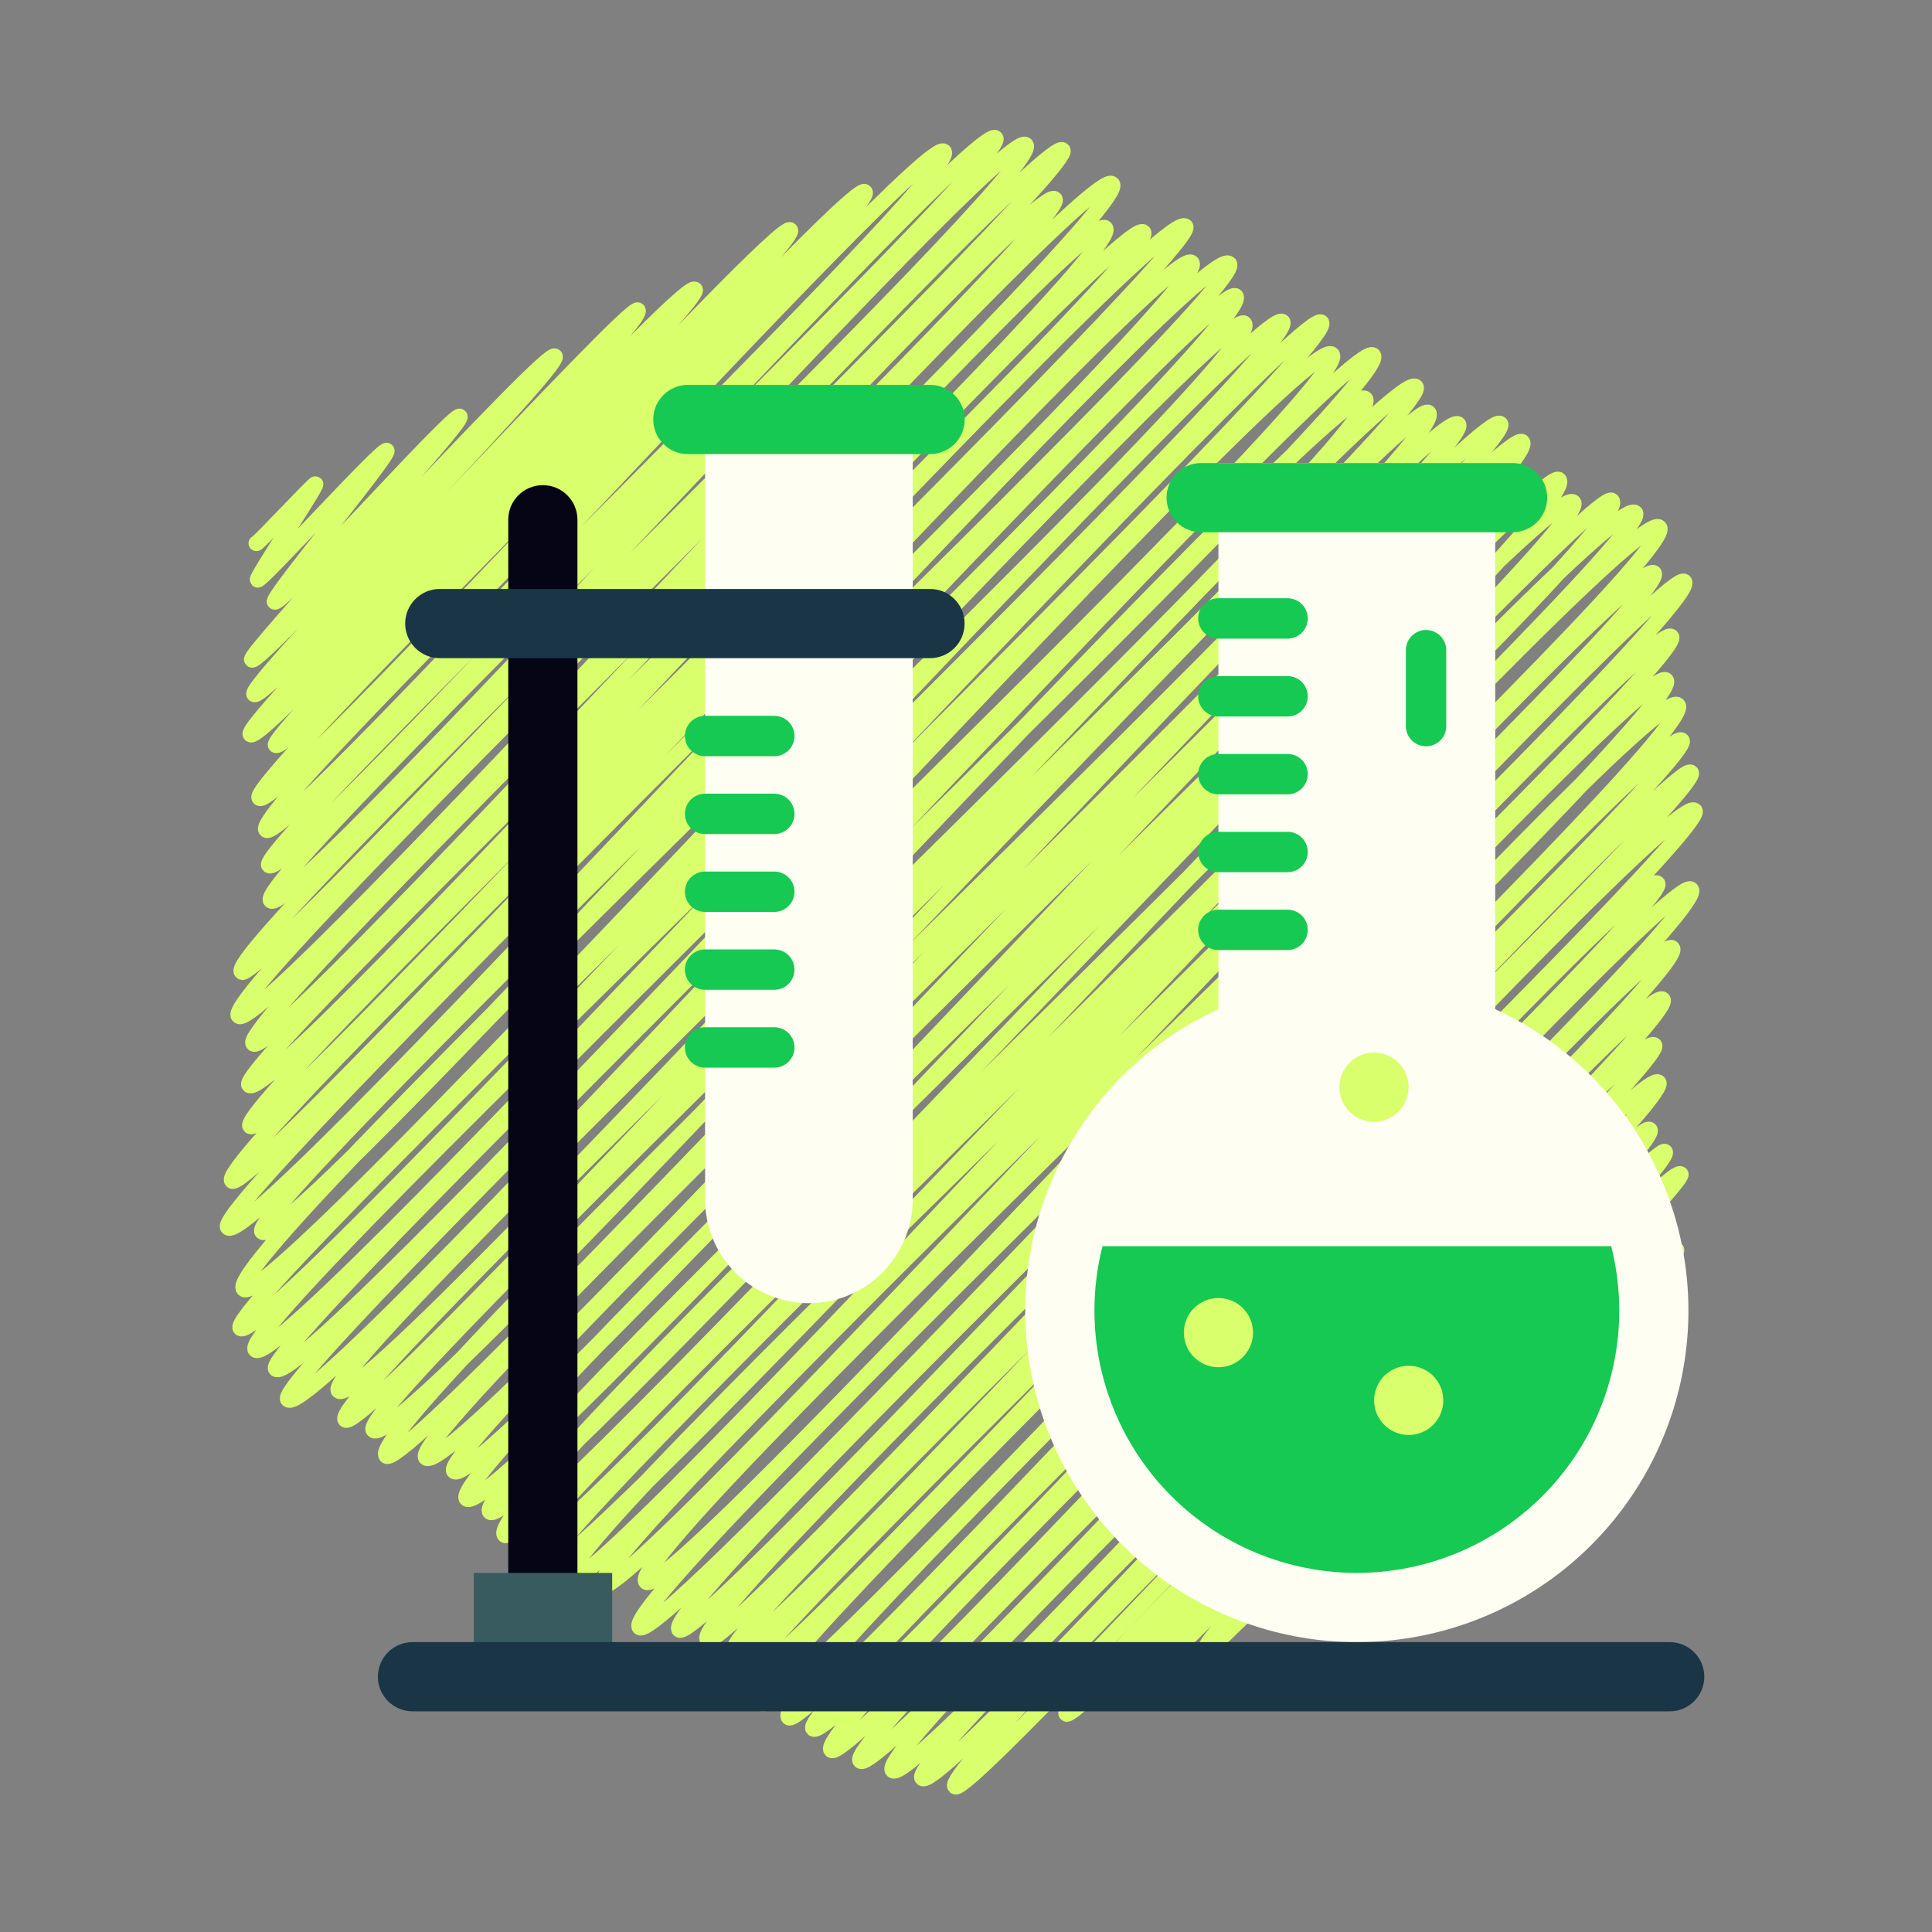<?xml version="1.0" encoding="UTF-8"?> <svg xmlns="http://www.w3.org/2000/svg" width="252" height="252" viewBox="0 0 252 252" fill="none"><rect x="0" y="0" width="252" height="252" fill="#808080" stroke="none"/> <g clip-path="url(#clip0_2058_17856)"> <path d="M33.438 70.866C33.584 71.015 41.01 62.993 41.155 63.142C41.391 63.384 33.355 75.366 33.607 75.625C33.956 75.982 49.971 58.296 50.439 58.777C50.944 59.294 35.328 77.99 35.82 78.495C36.535 79.229 59.314 53.656 59.966 54.325C60.723 55.101 32.236 85.428 32.844 86.051C33.787 87.019 71.316 45.396 72.375 46.482C73.508 47.644 32.077 89.454 33.151 90.556C34.498 91.938 82.171 39.422 83.191 40.468C84.68 41.996 31.346 94.431 32.677 95.797C34.261 97.422 89.056 36.137 90.648 37.771C91.995 39.152 34.807 96.006 35.959 97.187C37.656 98.928 101.523 28.427 103.069 30.012C104.703 31.688 32.051 102.258 33.831 104.084C36 106.31 111 23.182 112.805 25.034C114.838 27.12 32.333 105.806 34.714 108.249C37.104 110.7 120.628 17.215 123.114 19.764C125.771 22.49 33.123 110.86 35.082 112.87C37.587 115.439 127.312 15.404 129.851 18.01C132.201 20.421 32.752 114.832 35.321 117.469C38.072 120.291 130.962 15.993 133.795 18.9C136.853 22.037 28.805 123.987 31.52 126.772C33.617 128.923 136.101 17.016 138.604 19.585C140.894 21.934 28.153 129.469 31.127 132.52C34.072 135.541 134.813 23.125 137.58 25.964C140.001 28.449 30.413 133.435 33.04 136.131C35.794 138.956 141.898 20.751 145.064 23.999C148.288 27.306 30.081 139.055 32.492 141.528C35.663 144.782 141.131 26.626 144.169 29.743C147.479 33.139 30.105 144.299 32.638 146.899C35.058 149.381 146.224 27.305 149.134 30.291C151.879 33.106 27.382 151.068 30.26 154.02C32.813 156.64 151.237 26.063 154.623 29.537C157.187 32.168 26.876 157.175 29.73 160.103C33.224 163.687 152.012 30.755 155.44 34.272C158.679 37.594 31.451 157.852 34.193 160.665C37.786 164.351 156.586 30.567 160.329 34.407C163.5 37.661 27.919 164.159 31.797 168.138C35.419 171.854 158.209 35.59 161.177 38.634C164.685 42.234 28.557 170.365 31.363 173.243C34.514 176.476 159.348 39.175 162.288 42.192C166.146 46.149 30.025 172.671 33.325 176.057C36.966 179.792 164.185 38.803 167.277 41.975C170.31 45.087 33.276 175.777 35.984 178.555C39.68 182.347 169.465 39.102 172.348 42.059C175.302 45.09 34.745 179.647 37.56 182.536C41.317 186.39 169.849 42.256 173.728 46.236C177.519 50.125 40.964 178.109 44.176 181.404C47.864 185.188 175.763 42.925 179.101 46.349C182.669 50.01 41.989 182.041 45.046 185.178C47.887 188.092 174.42 48.27 178.075 52.02C181.869 55.912 45.671 183.414 48.713 186.535C52.609 190.532 181.053 46.746 184.665 50.452C187.75 53.617 46.465 185.865 50.392 189.893C53.413 192.993 183.388 50.821 186.323 53.831C190.185 57.794 52.105 186.584 55.56 190.129C59.506 194.177 186.755 51.795 190.214 55.345C193.257 58.466 56.1 188.684 59.224 191.89C62.932 195.694 192.487 51.992 195.697 55.286C198.583 58.246 57.287 191.812 60.857 195.475C64.774 199.493 195.423 54.438 198.552 57.648C202.204 61.394 60.283 193.485 63.91 197.206C67.333 200.717 196.321 59.179 199.029 61.957C201.785 64.784 61.811 196.094 65.829 200.217C68.749 203.212 200.466 59.637 203.334 62.579C207.322 66.67 65.67 199.651 68.415 202.467C71.892 206.034 201.383 61.586 205.224 65.526C208.594 68.983 68.081 201.487 71.091 204.575C74.326 207.894 207.506 62.502 210.233 65.299C214.239 69.409 70.159 201.974 74.206 206.126C77.527 209.533 209.353 62.86 213.295 66.903C216.473 70.165 75.151 203.23 78.593 206.762C81.819 210.071 212.496 64.766 216.425 68.797C220.104 72.571 80.261 202.205 84.281 206.329C87.7 209.837 212.566 71.509 215.729 74.754C218.764 77.868 79.884 208.627 83.422 212.257C86.589 215.506 216.91 73.022 219.682 75.867C222.941 79.21 85.176 209.06 88.597 212.57C91.417 215.464 214.954 79.927 217.995 83.048C220.753 85.878 88.897 210.382 92.286 213.859C94.876 216.515 214.144 85.488 217.299 88.726C220.645 92.158 93.287 212.497 95.832 215.108C99.042 218.401 215.144 88.176 218.847 91.975C222.455 95.676 94.539 216.158 97.188 218.876C100.122 221.886 216.45 93.586 219.368 96.579C221.865 99.141 95.812 218.509 99.329 222.117C102.557 225.429 218.02 98.154 220.565 100.765C222.963 103.226 99.299 220.336 102.883 224.013C105.435 226.631 217.766 102.358 221.052 105.73C223.636 108.381 103.542 222.892 106.06 225.476C108.905 228.394 213.236 112.195 216.197 115.233C218.48 117.576 105.37 225.138 108.422 228.269C111.114 231.03 217.694 113.054 220.574 116.008C223.732 119.248 109.377 226.768 112.213 229.678C115.055 232.594 215.348 120.826 218.119 123.669C220.989 126.614 113.383 227.792 116.427 230.916C119.38 233.945 214.171 127.581 216.882 130.363C219.442 132.989 117.759 229.336 120.288 231.93C122.997 234.71 212.9 133.374 215.788 136.337C217.882 138.485 122.167 230.545 124.582 233.023C126.548 235.041 213.6 138.387 216.33 141.187C218.575 143.491 137.367 221.771 139.083 223.531C140.77 225.261 213.171 145.291 215.184 147.356C217.183 149.407 146.584 217.096 148.449 219.009C150.333 220.942 215.713 148.734 217.167 150.226C218.877 151.981 155.579 213.482 157.245 215.191C158.443 216.42 217.467 151.356 219.221 153.155C220.253 154.214 168.623 206.058 169.819 207.285C170.862 208.355 214.64 160.432 215.622 161.439C216.503 162.344 176.438 203.26 177.431 204.279C178.343 205.214 217.542 161.871 218.656 163.015C219.458 163.837 191.323 193.847 192.158 194.704C192.908 195.473 213.91 171.663 214.536 172.305C214.892 172.671 201.645 189.964 202.029 190.358C202.329 190.665 216.278 175.305 216.668 175.705" stroke="#D9FF6C" stroke-width="2.043" stroke-linecap="round" stroke-linejoin="round"></path> <path d="M66.292 212.868C66.292 215.361 68.313 217.382 70.805 217.382C73.298 217.382 75.319 215.361 75.319 212.868V67.795C75.319 65.302 73.298 63.281 70.805 63.281C68.313 63.281 66.292 65.302 66.292 67.795V212.868Z" fill="#050515"></path> <path d="M61.796 217.382H79.849V205.162H61.796V217.382Z" fill="#385B60"></path> <path d="M158.924 131.632V60.398H195.031V131.632C203.996 135.75 211.285 142.81 215.687 151.64C220.089 160.47 221.339 170.539 219.232 180.178C217.124 189.816 211.784 198.444 204.099 204.631C196.413 210.818 186.843 214.191 176.977 214.191C167.111 214.191 157.541 210.818 149.855 204.631C142.17 198.444 136.83 189.816 134.722 180.178C132.615 170.539 133.866 160.47 138.267 151.64C142.669 142.81 149.958 135.75 158.924 131.632Z" fill="#FFFEF2"></path> <path d="M186.008 97.342C186.706 97.342 187.375 97.064 187.869 96.571C188.363 96.077 188.64 95.407 188.64 94.709V84.805C188.64 84.107 188.363 83.437 187.869 82.944C187.375 82.45 186.706 82.172 186.008 82.172C185.309 82.172 184.64 82.45 184.146 82.944C183.652 83.437 183.375 84.107 183.375 84.805V94.709C183.375 95.407 183.653 96.077 184.146 96.57C184.64 97.064 185.309 97.341 186.008 97.342Z" fill="#15C952"></path> <path d="M142.754 170.936C142.754 180.013 146.36 188.719 152.779 195.138C159.197 201.556 167.903 205.162 176.98 205.162C186.058 205.162 194.763 201.556 201.182 195.138C207.601 188.719 211.207 180.013 211.207 170.936C211.208 168.105 210.854 165.284 210.154 162.541H143.807C143.107 165.284 142.753 168.105 142.754 170.936Z" fill="#15C952"></path> <path d="M156.674 60.397H197.295C199.787 60.397 201.808 62.417 201.808 64.91C201.808 67.403 199.787 69.423 197.295 69.423H156.674C154.182 69.423 152.161 67.403 152.161 64.91C152.161 62.417 154.182 60.397 156.674 60.397Z" fill="#15C952"></path> <path d="M158.918 83.299H167.945C168.643 83.299 169.313 83.022 169.807 82.528C170.3 82.034 170.578 81.365 170.578 80.666C170.578 79.968 170.3 79.298 169.807 78.805C169.313 78.311 168.643 78.034 167.945 78.034H158.918C158.22 78.034 157.55 78.311 157.057 78.805C156.563 79.298 156.285 79.968 156.285 80.666C156.285 81.365 156.563 82.034 157.057 82.528C157.55 83.022 158.22 83.299 158.918 83.299Z" fill="#15C952"></path> <path d="M158.918 93.453H167.945C168.643 93.453 169.313 93.176 169.807 92.682C170.3 92.188 170.578 91.519 170.578 90.82C170.578 90.122 170.3 89.452 169.807 88.959C169.313 88.465 168.643 88.187 167.945 88.187H158.918C158.22 88.187 157.55 88.465 157.057 88.959C156.563 89.452 156.285 90.122 156.285 90.82C156.285 91.519 156.563 92.188 157.057 92.682C157.55 93.176 158.22 93.453 158.918 93.453Z" fill="#15C952"></path> <path d="M158.918 103.61H167.945C168.643 103.61 169.313 103.333 169.807 102.839C170.3 102.345 170.578 101.676 170.578 100.977C170.578 100.279 170.3 99.609 169.807 99.116C169.313 98.622 168.643 98.345 167.945 98.345H158.918C158.22 98.345 157.55 98.622 157.057 99.116C156.563 99.609 156.285 100.279 156.285 100.977C156.285 101.676 156.563 102.345 157.057 102.839C157.55 103.333 158.22 103.61 158.918 103.61Z" fill="#15C952"></path> <path d="M158.918 113.764H167.945C168.643 113.764 169.313 113.487 169.807 112.993C170.3 112.499 170.578 111.83 170.578 111.131C170.578 110.433 170.3 109.763 169.807 109.27C169.313 108.776 168.643 108.498 167.945 108.498H158.918C158.22 108.498 157.55 108.776 157.057 109.27C156.563 109.763 156.285 110.433 156.285 111.131C156.285 111.83 156.563 112.499 157.057 112.993C157.55 113.487 158.22 113.764 158.918 113.764Z" fill="#15C952"></path> <path d="M158.918 123.921H167.945C168.643 123.921 169.313 123.643 169.807 123.15C170.3 122.656 170.578 121.986 170.578 121.288C170.578 120.59 170.3 119.92 169.807 119.426C169.313 118.933 168.643 118.655 167.945 118.655H158.918C158.22 118.655 157.55 118.933 157.057 119.426C156.563 119.92 156.285 120.59 156.285 121.288C156.285 121.986 156.563 122.656 157.057 123.15C157.55 123.643 158.22 123.921 158.918 123.921Z" fill="#15C952"></path> <path d="M222.302 218.702C222.302 216.21 220.282 214.189 217.789 214.189H53.803C51.31 214.189 49.29 216.21 49.29 218.702C49.29 221.195 51.31 223.216 53.803 223.216H217.789C220.282 223.216 222.302 221.195 222.302 218.702Z" fill="#1A3646"></path> <path d="M119.049 50.203V156.44C119.049 160.031 117.622 163.475 115.083 166.014C112.544 168.554 109.1 169.98 105.509 169.98C101.917 169.98 98.474 168.554 95.934 166.014C93.395 163.475 91.968 160.031 91.968 156.44V50.203H119.049Z" fill="#FFFEF2"></path> <path d="M89.72 59.23C87.228 59.23 85.207 57.209 85.207 54.716C85.207 52.224 87.228 50.203 89.72 50.203H121.314C123.806 50.203 125.827 52.224 125.827 54.716C125.827 57.209 123.806 59.23 121.314 59.23H89.72Z" fill="#15C952"></path> <path d="M57.364 76.82C54.871 76.82 52.851 78.841 52.851 81.334C52.851 83.826 54.871 85.847 57.364 85.847H121.303C123.796 85.847 125.817 83.826 125.817 81.334C125.817 78.841 123.796 76.82 121.303 76.82H57.364Z" fill="#1A3646"></path> <path d="M183.744 187.172C181.251 187.172 179.23 185.151 179.23 182.658C179.23 180.166 181.251 178.145 183.744 178.145C186.236 178.145 188.257 180.166 188.257 182.658C188.257 185.151 186.236 187.172 183.744 187.172Z" fill="#D9FF6C"></path> <path d="M158.925 178.333C156.433 178.333 154.412 176.313 154.412 173.82C154.412 171.327 156.433 169.307 158.925 169.307C161.418 169.307 163.439 171.327 163.439 173.82C163.439 176.313 161.418 178.333 158.925 178.333Z" fill="#D9FF6C"></path> <path d="M179.216 146.32C176.724 146.32 174.703 144.299 174.703 141.806C174.703 139.314 176.724 137.293 179.216 137.293C181.709 137.293 183.73 139.314 183.73 141.806C183.73 144.299 181.709 146.32 179.216 146.32Z" fill="#D9FF6C"></path> <path d="M91.969 98.636H100.996C101.694 98.636 102.364 98.358 102.858 97.865C103.352 97.371 103.629 96.701 103.629 96.003C103.629 95.305 103.352 94.635 102.858 94.141C102.364 93.647 101.694 93.37 100.996 93.37H91.969C91.271 93.37 90.602 93.647 90.108 94.141C89.614 94.635 89.337 95.305 89.337 96.003C89.337 96.701 89.614 97.371 90.108 97.865C90.602 98.358 91.271 98.636 91.969 98.636Z" fill="#15C952"></path> <path d="M91.969 108.79H100.996C101.694 108.79 102.364 108.513 102.858 108.019C103.352 107.525 103.629 106.855 103.629 106.157C103.629 105.459 103.352 104.789 102.858 104.296C102.364 103.802 101.694 103.524 100.996 103.524H91.969C91.271 103.524 90.602 103.802 90.108 104.296C89.614 104.789 89.337 105.459 89.337 106.157C89.337 106.855 89.614 107.525 90.108 108.019C90.602 108.513 91.271 108.79 91.969 108.79Z" fill="#15C952"></path> <path d="M91.969 118.946H100.996C101.694 118.946 102.364 118.669 102.858 118.175C103.352 117.681 103.629 117.012 103.629 116.314C103.629 115.615 103.352 114.946 102.858 114.452C102.364 113.958 101.694 113.681 100.996 113.681H91.969C91.271 113.681 90.602 113.958 90.108 114.452C89.614 114.946 89.337 115.615 89.337 116.314C89.337 117.012 89.614 117.681 90.108 118.175C90.602 118.669 91.271 118.946 91.969 118.946Z" fill="#15C952"></path> <path d="M91.969 129.101H100.996C101.694 129.101 102.364 128.824 102.858 128.33C103.352 127.836 103.629 127.167 103.629 126.468C103.629 125.77 103.352 125.1 102.858 124.607C102.364 124.113 101.694 123.836 100.996 123.836H91.969C91.271 123.836 90.602 124.113 90.108 124.607C89.614 125.1 89.337 125.77 89.337 126.468C89.337 127.167 89.614 127.836 90.108 128.33C90.602 128.824 91.271 129.101 91.969 129.101Z" fill="#15C952"></path> <path d="M91.969 139.256H100.996C101.694 139.256 102.364 138.979 102.858 138.485C103.352 137.991 103.629 137.321 103.629 136.623C103.629 135.925 103.352 135.255 102.858 134.761C102.364 134.268 101.694 133.99 100.996 133.99H91.969C91.271 133.99 90.602 134.268 90.108 134.761C89.614 135.255 89.337 135.925 89.337 136.623C89.337 137.321 89.614 137.991 90.108 138.485C90.602 138.979 91.271 139.256 91.969 139.256Z" fill="#15C952"></path> </g> <defs> <clipPath id="clip0_2058_17856"> <rect width="62.944" height="62.944" fill="white" transform="scale(4.003)"></rect> </clipPath> </defs> </svg> 